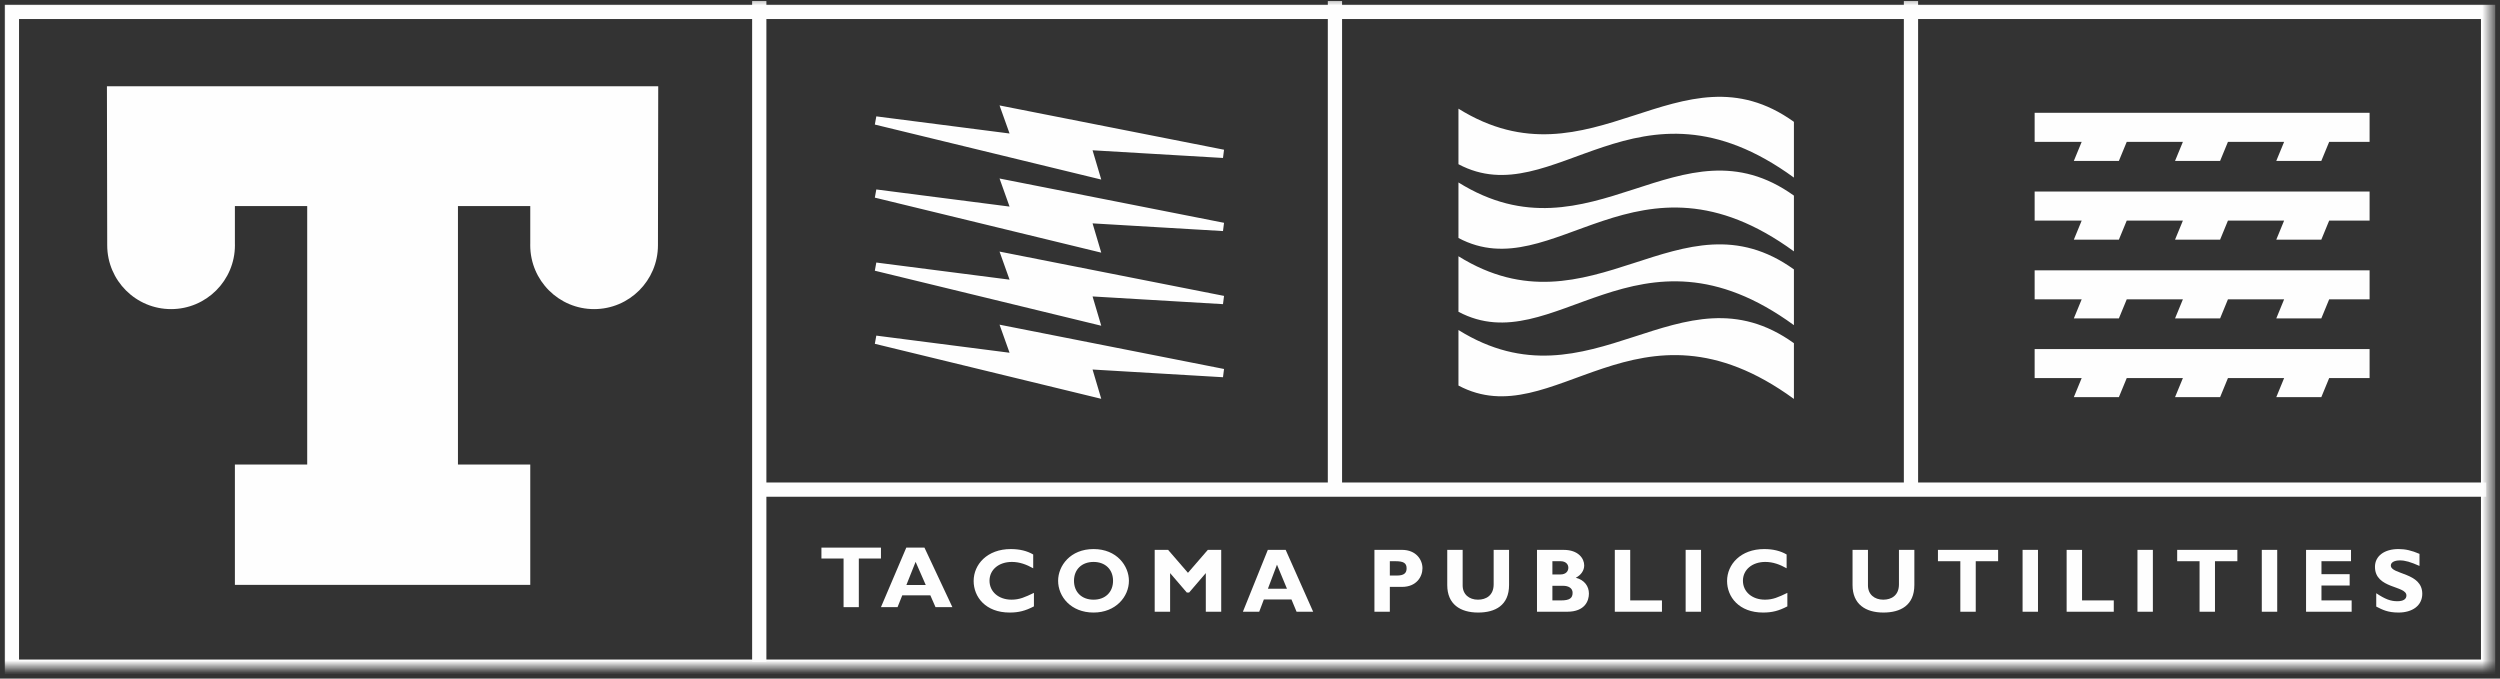 <svg xmlns="http://www.w3.org/2000/svg" xmlns:xlink="http://www.w3.org/1999/xlink" width="210" height="57" viewBox="0 0 210 57">
  <rect x="0" y="0" width="210" height="57" fill="#333333" stroke="none"/>
  <defs>
    <polygon id="logo-a" points="0 57.094 209.337 57.094 209.337 .592 0 .592"/>
  </defs>
  <g fill="none" fill-rule="evenodd" transform="translate(0 -1)">
    <g fill="#FEFEFE" transform="translate(69 47)">
      <polygon points="5 0 0 0 0 .916 1.86 .916 1.86 5 3.141 5 3.141 .916 5 .916"/>
      <path d="M8.763 3.138L7.137 3.138 7.911 1.195 8.763 3.138zM8.654 0L7.129 0 5 5 6.394 5 6.789 4.01 9.15 4.01 9.583 5 11 5 8.654 0zM17.85 3.801C17.104 4.159 16.647 4.372 15.969 4.372 14.888 4.372 14.119 3.709 14.119 2.78 14.119 1.858 14.895 1.202 15.999 1.202 16.639 1.202 17.218 1.416 17.789 1.736L17.789.577C17.279.273 16.632.121 15.908.121 13.922.121 12.786 1.416 12.786 2.802 12.786 4.144 13.792 5.454 15.809 5.454 16.578 5.454 17.126 5.31 17.85 4.936L17.85 3.801zM24.496 2.787C24.496 3.74 23.842 4.373 22.859 4.373 21.87 4.373 21.215 3.74 21.215 2.787 21.215 1.835 21.87 1.202 22.859 1.202 23.842 1.202 24.496 1.835 24.496 2.787M25.829 2.787C25.829 1.538 24.816.121 22.859.121 20.902.121 19.882 1.53 19.882 2.787 19.882 4.114 20.956 5.454 22.859 5.454 24.725 5.454 25.829 4.121 25.829 2.787"/>
      <polygon points="30.788 2.117 29.121 .189 27.994 .189 27.994 5.386 29.289 5.386 29.289 2.14 30.689 3.77 30.888 3.77 32.288 2.14 32.288 5.386 33.582 5.386 33.582 .189 32.456 .189"/>
      <path d="M39.104 3.451L37.505 3.451 38.266 1.432 39.104 3.451zM38.997.19L37.497.19 35.403 5.386 36.774 5.386 37.163 4.357 39.484 4.357 39.912 5.386 41.305 5.386 38.997.19zM47.746 1.141L48.203 1.141C48.904 1.141 49.155 1.301 49.155 1.744 49.155 2.132 48.942 2.345 48.348 2.345L47.746 2.345 47.746 1.141zM46.452.189L46.452 5.385 47.746 5.385 47.746 3.298 48.774 3.298C49.969 3.298 50.487 2.46 50.487 1.728 50.487 1.02 49.954.189 48.766.189L46.452.189zM56.467.189L56.467 3.085C56.467 4.015 55.834 4.373 55.15 4.373 54.403 4.373 53.863 3.923 53.863 3.176L53.863.189 52.569.189 52.569 3.146C52.569 4.753 53.657 5.454 55.165 5.454 56.588 5.454 57.761 4.86 57.761 3.138L57.761.189 56.467.189zM61.401 3.207L62.307 3.207C62.764 3.207 63.099 3.413 63.099 3.793 63.099 4.242 62.848 4.434 62.132 4.434L61.401 4.434 61.401 3.207zM61.401 1.141L62.078 1.141C62.551 1.141 62.741 1.423 62.741 1.69 62.741 1.965 62.551 2.254 62.078 2.254L61.401 2.254 61.401 1.141zM60.107.19L60.107 5.386 62.635 5.386C64.15 5.386 64.469 4.456 64.469 3.862 64.469 3.253 64.104 2.719 63.366 2.529 63.8 2.315 64.073 1.926 64.073 1.492 64.073.913 63.579.19 62.353.19L60.107.19z"/>
      <polygon points="70.604 4.434 67.938 4.434 67.938 .19 66.644 .19 66.644 5.386 70.604 5.386"/>
      <polygon points="72.594 5.386 73.888 5.386 73.888 .189 72.594 .189"/>
      <path d="M81.138 3.801C80.391 4.159 79.935 4.372 79.257 4.372 78.175 4.372 77.406 3.709 77.406 2.78 77.406 1.858 78.183 1.202 79.287 1.202 79.927 1.202 80.506 1.416 81.076 1.736L81.076.577C80.566.273 79.919.121 79.196.121 77.209.121 76.074 1.416 76.074 2.802 76.074 4.144 77.079 5.454 79.097 5.454 79.866 5.454 80.414 5.31 81.138 4.936L81.138 3.801zM90.512.189L90.512 3.085C90.512 4.015 89.881 4.373 89.195 4.373 88.449 4.373 87.909 3.923 87.909 3.176L87.909.189 86.614.189 86.614 3.146C86.614 4.753 87.703 5.454 89.21 5.454 90.634 5.454 91.806 4.86 91.806 3.138L91.806.189 90.512.189z"/>
      <polygon points="98.842 .189 93.787 .189 93.787 1.142 95.668 1.142 95.668 5.386 96.962 5.386 96.962 1.142 98.842 1.142"/>
      <polygon points="100.897 5.386 102.191 5.386 102.191 .189 100.897 .189"/>
      <polygon points="108.557 4.434 105.892 4.434 105.892 .19 104.597 .19 104.597 5.386 108.557 5.386"/>
      <polygon points="110.547 5.386 111.841 5.386 111.841 .189 110.547 .189"/>
      <polygon points="118.939 .189 113.883 .189 113.883 1.142 115.763 1.142 115.763 5.386 117.058 5.386 117.058 1.142 118.939 1.142"/>
      <polygon points="120.991 5.386 122.286 5.386 122.286 .189 120.991 .189"/>
      <polygon points="128.538 4.434 126.003 4.434 126.003 3.184 128.371 3.184 128.371 2.231 126.003 2.231 126.003 1.141 128.485 1.141 128.485 .19 124.709 .19 124.709 5.386 128.538 5.386"/>
      <path d="M134.236,0.524 C133.581,0.243 133.055,0.12 132.477,0.12 C131.273,0.12 130.497,0.714 130.497,1.614 C130.497,3.481 133.139,3.169 133.139,4.023 C133.139,4.327 132.873,4.503 132.378,4.503 C131.807,4.503 131.35,4.327 130.604,3.831 L130.604,4.952 C131.121,5.218 131.571,5.454 132.477,5.454 C133.634,5.454 134.471,4.876 134.471,3.877 C134.471,2.063 131.83,2.284 131.83,1.5 C131.83,1.241 132.127,1.073 132.591,1.073 C133.033,1.073 133.482,1.203 134.236,1.538 L134.236,0.524 Z"/>
    </g>
    <g fill="#FEFEFE" transform="translate(73 9)">
      <path d="M113.488 5.518L109.703 5.518 110.363 3.917 105.646 3.917 104.985 5.518 101.202 5.518 101.861 3.917 97.91 3.917 97.91 1.477 126.046 1.477 126.046 3.917 122.65 3.917 121.99 5.518 118.207 5.518 118.866 3.917 114.147 3.917 113.488 5.518zM113.488 12.132L109.703 12.132 110.363 10.531 105.646 10.531 104.985 12.132 101.202 12.132 101.861 10.531 97.91 10.531 97.91 8.091 126.046 8.091 126.046 10.531 122.65 10.531 121.99 12.132 118.207 12.132 118.866 10.531 114.147 10.531 113.488 12.132zM113.488 18.747L109.703 18.747 110.363 17.145 105.646 17.145 104.985 18.747 101.202 18.747 101.861 17.145 97.91 17.145 97.91 14.706 126.046 14.706 126.046 17.145 122.65 17.145 121.99 18.747 118.207 18.747 118.866 17.145 114.147 17.145 113.488 18.747zM113.488 25.361L109.703 25.361 110.363 23.759 105.646 23.759 104.985 25.361 101.202 25.361 101.861 23.759 97.91 23.759 97.91 21.319 126.046 21.319 126.046 23.759 122.65 23.759 121.99 25.361 118.207 25.361 118.866 23.759 114.147 23.759 113.488 25.361zM77.689 2.235C68.149-4.614 60.657 8.068 49.51 1.129L49.51 5.794C57.532 10.059 64.505-2.698 77.689 6.917L77.689 2.235zM77.689 8.432C68.149 1.584 60.657 14.265 49.51 7.327L49.51 11.991C57.532 16.256 64.505 3.498 77.689 13.115L77.689 8.432zM77.689 14.63C68.149 7.781 60.657 20.463 49.51 13.525L49.51 18.189C57.532 22.454 64.505 9.697 77.689 19.313L77.689 14.63zM77.689 20.828C68.149 13.979 60.657 26.66 49.51 19.722L49.51 24.386C57.532 28.651 64.505 15.894 77.689 25.51L77.689 20.828zM11.803 3.214L10.961.856 29.819 4.577 29.731 5.269 18.775 4.624 19.505 7.083.486 2.463.61 1.775 11.803 3.214zM11.803 9.353L10.961 6.994 29.819 10.716 29.731 11.409 18.775 10.763 19.505 13.222.486 8.601.61 7.914 11.803 9.353zM11.803 15.491L10.961 13.133 29.819 16.855 29.731 17.548 18.775 16.901 19.505 19.361.486 14.74.61 14.053 11.803 15.491zM11.803 21.63L10.961 19.272 29.819 22.994 29.731 23.687 18.775 23.04 19.505 25.5.486 20.879.61 20.192 11.803 21.63z"/>
    </g>
    <path fill="#FEFEFE" d="M55.291,8.248 L55.268,21.608 C55.261,24.568 52.862,26.965 49.903,26.965 C46.941,26.965 44.54,24.561 44.54,21.597 L44.542,21.448 L44.542,18.308 L38.468,18.308 L38.468,40.018 L44.542,40.018 L44.542,50.131 L19.731,50.131 L19.731,40.018 L25.805,40.018 L25.805,18.308 L19.731,18.308 L19.731,21.448 L19.734,21.597 C19.734,24.561 17.332,26.965 14.37,26.965 C11.411,26.965 9.012,24.568 9.006,21.608 L8.982,8.248 L55.291,8.248 Z"/>
    <mask id="logo-b" fill="#fff">
      <use xlink:href="#logo-a"/>
    </mask>
    <polygon stroke="#FEFEFE" stroke-width="1.197" points="1 57 209 57 209 2 1 2" mask="url(#logo-b)"/>
    <path stroke="#FEFEFE" stroke-width="1.197" d="M63.778 42.128L208.842 42.128M112.135 1.088L112.135 41.989M160.522 1.088L160.522 41.989M63.778 1.088L63.778 56.599" mask="url(#logo-b)"/>
  </g>
</svg>

